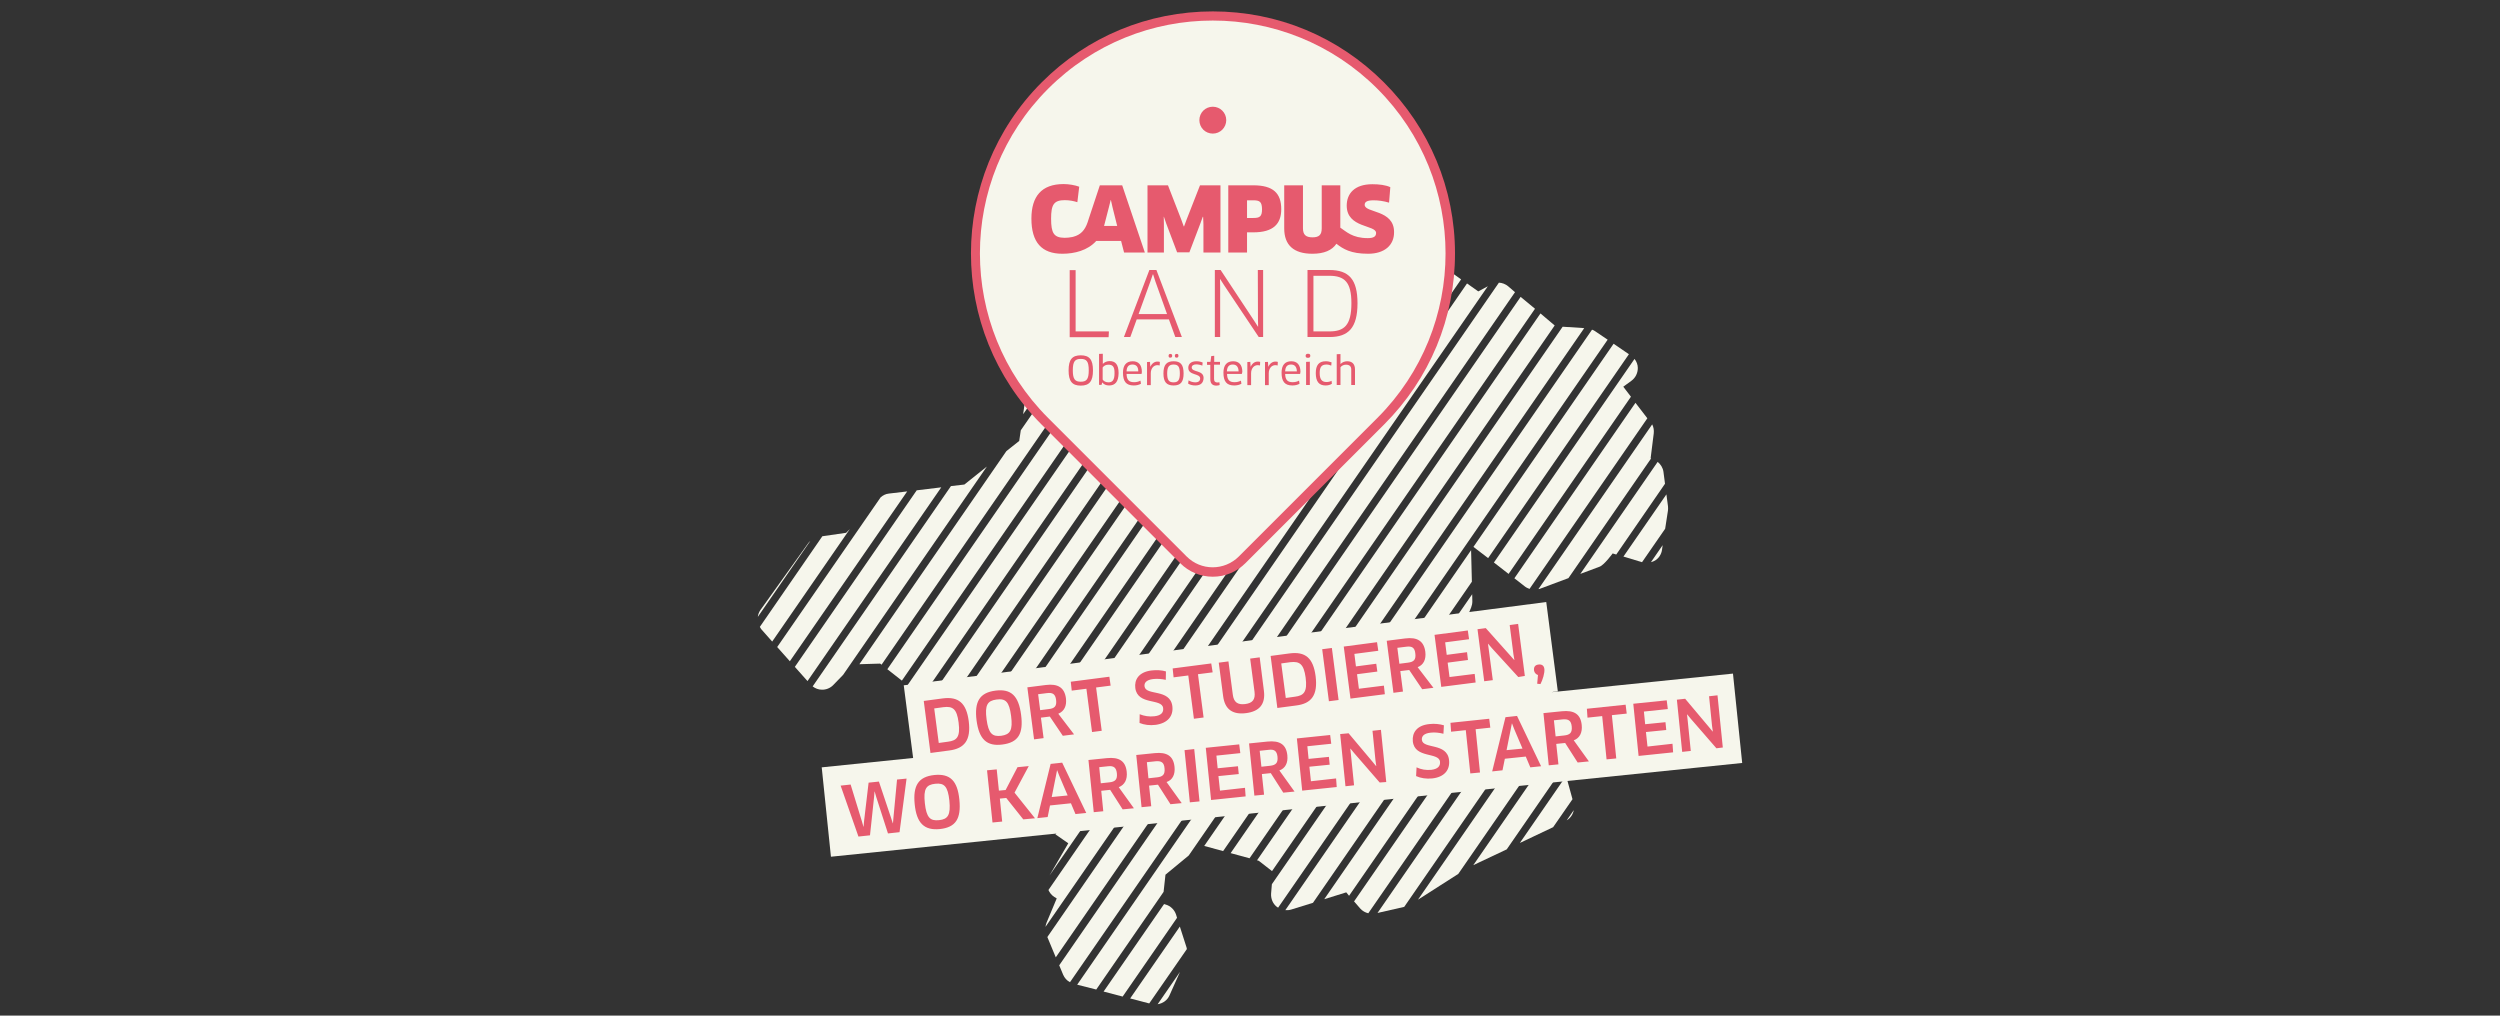 <?xml version="1.0" encoding="utf-8"?>
<!-- Generator: Adobe Illustrator 28.2.0, SVG Export Plug-In . SVG Version: 6.00 Build 0)  -->
<svg version="1.1" xmlns="http://www.w3.org/2000/svg" xmlns:xlink="http://www.w3.org/1999/xlink" x="0px" y="0px"
	 viewBox="0 0 160 65" style="enable-background:new 0 0 160 65;" xml:space="preserve">
<rect x="0" y="0" width="160" height="65" fill="#333333" stroke="none"/>
<style type="text/css">
	.st0{display:none;}
	.st1{display:inline;}
	.st2{display:inline;fill:#292827;}
	.st3{fill:#F6F6EC;}
	.st4{fill:#E65A6E;}
	.st5{fill:#F4F1E8;}
	.st6{fill:none;stroke:#F6F6EC;stroke-width:0.45;}
</style>
<g id="Ebene_1" class="st0">
	<rect class="st2" width="160" height="65"/>
</g>
<g id="Ebene_2">
	<g>
		<g>
			<path class="st3" d="M97.32,19L67.79,61.78l0.25,0.6c0.09,0.21,0.24,0.38,0.44,0.48l29.76-43.1L97.32,19z"/>
			<path class="st3" d="M75.51,59.3l-3.18,4.6l1.22,0.32l2.41-3.48c-0.01-0.03-0.01-0.07-0.02-0.1L75.51,59.3z"/>
			<path class="st3" d="M75.94,35.62c-0.01-0.01-0.03-0.03-0.04-0.04l-0.04-0.04L64.95,51.35l0.62,0.14
				c0.12,0.03,0.25,0.03,0.38,0.02l0.04-0.01c-0.03,0.09-0.04,0.19-0.04,0.29c0,0.06,0.01,0.11,0.03,0.17l10.89-15.78
				C76.53,36.07,76.21,35.89,75.94,35.62z"/>
			<polygon class="st3" points="68.37,53.97 67.17,56.03 85.67,29.23 81.03,33.88 67.55,53.4 			"/>
			<path class="st3" d="M94.11,42.03l-0.29-0.53L82.26,58.25c0.12,0.01,0.25,0,0.38-0.04l1.39-0.43l10.7-15.5L94.11,42.03z"/>
			<path class="st3" d="M96.74,43.09l-10.08,14.6l0.39,0.45c0.14,0.16,0.32,0.26,0.52,0.31l10.3-14.91L96.74,43.09z"/>
			<polygon class="st3" points="100.23,49.66 97.27,53.95 99.4,52.94 100.64,51.15 			"/>
			<polygon class="st3" points="74.68,34.35 63.22,50.95 64.46,51.24 75.53,35.2 			"/>
			<path class="st3" d="M93.39,40.71l0.76-1.82c0.05-0.13,0.08-0.26,0.08-0.4l-0.01-0.46L81.4,56.59l-0.05,0.6
				c-0.02,0.33,0.11,0.65,0.37,0.85c0.02,0.02,0.05,0.03,0.08,0.05l11.77-17.05L93.39,40.71z"/>
			<polygon class="st3" points="95.17,42.46 84.75,57.55 86.16,57.11 86.34,57.33 96.3,42.91 			"/>
			<path class="st3" d="M75.27,58.54c-0.1-0.31-0.35-0.56-0.67-0.65l-0.1-0.03l-3.87,5.6l1.22,0.32l3.48-5.04L75.27,58.54z"/>
			<path class="st3" d="M56.88,31.59c-0.2,0.02-0.37,0.11-0.52,0.24l-6.62,9.58l0.81,0.91l7.51-10.87L56.88,31.59z"/>
			<path class="st3" d="M71.12,30.79l-9.45,13.68l0.21-0.06c-0.05,0.13-0.08,0.27-0.08,0.41l0.04,1.49l10.13-14.67L71.12,30.79z"/>
			<polygon class="st3" points="72.31,31.98 61.86,47.11 61.91,49.13 73.16,32.83 			"/>
			<polygon class="st3" points="58.67,31.38 50.87,42.68 51.68,43.59 60.24,31.19 			"/>
			<polygon class="st3" points="68.75,28.42 58.09,43.84 59.03,44.57 69.6,29.27 			"/>
			<polygon class="st3" points="67.56,27.23 56.79,42.83 57.72,43.56 68.41,28.08 			"/>
			<path class="st3" d="M73.49,33.16L61.93,49.91c0.02,0.44,0.33,0.81,0.76,0.91l0.04,0.01l11.61-16.82L73.49,33.16z"/>
			<path class="st3" d="M106.65,31.64l-2.75,3.98l1.19,0.36l1.48-2.14l0.18-1.17c0.01-0.09,0.01-0.18,0-0.28L106.65,31.64z"/>
			<path class="st3" d="M96.55,36.73l7.83-11.34l-0.49-0.64l0.52-0.38c0.26-0.19,0.41-0.49,0.41-0.82c0-0.21-0.08-0.41-0.21-0.58
				l-9,13.03L96.55,36.73z"/>
			<path class="st3" d="M61.72,31.01l-0.86,0.1l-8.85,12.82c0.17,0.13,0.37,0.21,0.59,0.21c0.26,0.01,0.54-0.1,0.73-0.3l0.63-0.65
				l9.2-13.33L61.72,31.01z"/>
			<path class="st3" d="M106.46,30.19c-0.04-0.26-0.18-0.48-0.37-0.63l-4.95,7.17l1.23-0.46c0.29-0.1,0.84-0.85,0.84-0.85l0.23,0.07
				l3.12-4.53L106.46,30.19z"/>
			<polygon class="st3" points="98.59,20.06 68.94,63.02 70.16,63.33 74.47,57.08 74.59,55.98 76.08,54.75 99.5,20.83 			"/>
			<path class="st3" d="M102.06,21.18c-0.05-0.04-0.11-0.06-0.17-0.08L78.76,54.6l1.21,0.33l22.92-33.19L102.06,21.18z"/>
			<path class="st3" d="M96.52,18.32c-0.17-0.14-0.38-0.22-0.59-0.23L67.03,59.97l0.54,1.3l29.39-42.57L96.52,18.32z"/>
			<path class="st3" d="M69.93,29.6L59.41,44.84c0.21,0.1,0.45,0.12,0.68,0.06l0.88-0.24l9.81-14.21L69.93,29.6z"/>
			<path class="st3" d="M67.08,26.75L67.08,26.75L67.08,26.75c-0.24-0.24-0.47-0.49-0.69-0.74l-1.06,1.53l-0.1,0.68l-0.82,0.65
				L55,42.51l1.33-0.04l0.09,0.07l10.8-15.65L67.08,26.75z"/>
			<path class="st3" d="M79.21,35.68c-0.52,0.48-1.2,0.68-1.86,0.61L66.21,52.43c0.05,0.05,0.1,0.1,0.16,0.14l0.8,0.55L79.21,35.68z
				"/>
			<path class="st3" d="M94.61,18.65l-0.72-0.51l-2.38,3.45c-0.73,1.88-1.84,3.64-3.36,5.15l-0.65,0.65L67.1,56.96
				c0.08,0.18,0.2,0.33,0.37,0.44l0.16,0.1l-0.65,1.55c-0.04,0.09-0.05,0.18-0.07,0.27l28.31-41L94.61,18.65z"/>
			<path class="st3" d="M98.56,37.68l1.82-0.68l5.29-7.66c-0.01,0-0.02-0.01-0.03-0.01l0.2-1.6c0.02-0.2-0.01-0.4-0.1-0.57
				l-7.28,10.54C98.49,37.7,98.52,37.7,98.56,37.68z"/>
			<path class="st3" d="M100.09,44.71c-0.06-0.12-0.14-0.23-0.24-0.31l-9.1,13.18l2.58-1.65l7.17-10.38L100.09,44.71z"/>
			<polygon class="st3" points="98.32,43.72 88.16,58.43 89.87,58.04 99.44,44.17 			"/>
			<polygon class="st3" points="94.2,37.23 94.15,35.21 80.45,55.06 80.56,55.09 81.41,55.75 			"/>
			<path class="st3" d="M105.93,35.87c0.24-0.15,0.4-0.4,0.44-0.69l0.04-0.29l-0.75,1.09C105.76,35.95,105.85,35.92,105.93,35.87z"
				/>
			<path class="st3" d="M100.72,51.85l-0.45,0.65C100.51,52.36,100.67,52.12,100.72,51.85z"/>
			<path class="st3" d="M100.73,46.04l-6.44,9.33l2.14-1.01l4.86-7.04c-0.01-0.1-0.04-0.19-0.08-0.28L100.73,46.04z"/>
			<path class="st3" d="M74.85,63.7l0.67-1.5l-1.43,2.07C74.42,64.22,74.71,64.02,74.85,63.7z"/>
			<path class="st3" d="M96.92,37.01l0.68,0.53c0.09,0.07,0.19,0.11,0.29,0.15l7.54-10.92l-0.76-0.99L96.92,37.01z"/>
			<polygon class="st3" points="95.24,35.72 104.25,22.67 103.27,22 94.3,35 			"/>
			<polygon class="st3" points="100.01,20.91 77.07,54.14 78.28,54.47 101.39,21 			"/>
			<path class="st3" d="M54.15,34.1l-1.52,0.22l-4,5.8c0.03,0.05,0.06,0.11,0.1,0.16l0.69,0.78l4.97-7.2L54.15,34.1z"/>
			<path class="st3" d="M65.68,25.13l-0.2,1.38l0.6-0.86C65.94,25.47,65.81,25.3,65.68,25.13z"/>
			<path class="st3" d="M93.02,17.53c-0.16-0.11-0.35-0.17-0.55-0.18c-0.07,0.91-0.22,1.81-0.46,2.7l1.5-2.17L93.02,17.53z"/>
			<path class="st3" d="M51.73,34.76l-3.07,4.29c-0.09,0.13-0.14,0.28-0.16,0.43l3.36-4.86C51.81,34.66,51.77,34.71,51.73,34.76z"/>
		</g>
		<polygon class="st3" points="110.91,43.11 98.92,44.34 99.7,44.24 98.96,38.53 57.84,43.86 58.44,48.51 52.59,49.11 53.18,54.83 
			111.5,48.83 		"/>
		<g>
			<path class="st4" d="M110.26,47.84l-0.34-3.34l-0.54,0.06l0.19,1.89l0.05,0.36l-0.01,0.01l-0.23-0.28l-1.53-1.82l-0.53,0.06
				l0.34,3.34l0.55-0.06l-0.2-1.97l-0.04-0.36l0.01-0.01l0.23,0.28l1.64,1.89L110.26,47.84z M105.44,47.78l-0.1-0.93l1.3-0.13
				l-0.05-0.5l-1.3,0.13l-0.08-0.81l1.53-0.16l-0.07-0.56l-2.14,0.22l0.34,3.34l2.21-0.23l-0.04-0.55L105.44,47.78z M104.11,45.67
				l-0.07-0.57l-2.48,0.26l0.04,0.57l0.94-0.1l0.28,2.77l0.62-0.06l-0.28-2.77L104.11,45.67z M100.59,46.49
				c0.04,0.4-0.11,0.54-0.48,0.58l-0.55,0.06l-0.11-1.03l0.57-0.06C100.39,46.01,100.55,46.12,100.59,46.49 M101.23,46.4
				c-0.07-0.69-0.48-0.96-1.27-0.88l-1.18,0.12l0.34,3.34l0.62-0.06l-0.14-1.31l0.57-0.06l0.8,1.25l0.72-0.07l-0.97-1.35
				C101.1,47.24,101.28,46.89,101.23,46.4 M96.76,46.3l0.01,0l0.13,0.34l0.54,1.27l-1.02,0.1l0.27-1.35L96.76,46.3z M97.94,49.11
				l0.69-0.07l-1.54-3.22l-0.74,0.08l-0.85,3.47l0.66-0.07l0.15-0.74l1.34-0.14L97.94,49.11z M95.38,46.57L95.31,46l-2.48,0.26
				l0.04,0.57l0.94-0.1l0.29,2.77l0.62-0.06l-0.28-2.77L95.38,46.57z M92.74,48.65c-0.12-1.14-1.68-0.69-1.74-1.3
				c-0.02-0.21,0.1-0.41,0.56-0.46c0.27-0.03,0.54,0,0.82,0.07l0.03-0.54c-0.26-0.08-0.6-0.12-0.93-0.08
				c-0.81,0.08-1.11,0.56-1.06,1.1c0.11,1.12,1.68,0.68,1.74,1.31c0.03,0.29-0.15,0.47-0.56,0.52c-0.34,0.03-0.65-0.02-0.94-0.16
				l-0.03,0.56c0.29,0.13,0.65,0.19,1.03,0.15C92.41,49.74,92.81,49.3,92.74,48.65 M88.72,50.05l-0.34-3.34l-0.54,0.06l0.19,1.89
				l0.05,0.36l-0.01,0.01l-0.23-0.28l-1.53-1.82l-0.54,0.05l0.34,3.34l0.55-0.06l-0.2-1.98l-0.04-0.36l0.01-0.01l0.23,0.28
				l1.64,1.89L88.72,50.05z M83.9,50l-0.1-0.93l1.3-0.13l-0.05-0.5l-1.3,0.13l-0.08-0.81l1.53-0.16l-0.07-0.56L83,47.26l0.34,3.34
				l2.21-0.23l-0.04-0.55L83.9,50z M81.76,48.43c0.04,0.4-0.11,0.54-0.48,0.58l-0.55,0.06l-0.11-1.02l0.57-0.06
				C81.55,47.94,81.72,48.06,81.76,48.43 M82.39,48.34c-0.07-0.69-0.48-0.96-1.27-0.88l-1.18,0.12l0.34,3.34l0.62-0.06l-0.14-1.32
				l0.57-0.06l0.8,1.25l0.72-0.07l-0.97-1.35C82.26,49.17,82.44,48.83,82.39,48.34 M78.08,50.6l-0.1-0.93l1.3-0.13l-0.05-0.5
				l-1.3,0.13l-0.08-0.81l1.53-0.16l-0.07-0.56l-2.14,0.22l0.34,3.34l2.21-0.23l-0.04-0.55L78.08,50.6z M76.15,51.35l0.62-0.06
				l-0.34-3.35l-0.62,0.07L76.15,51.35z M74.53,49.17c0.04,0.4-0.11,0.54-0.48,0.58l-0.55,0.06l-0.1-1.03l0.57-0.06
				C74.33,48.69,74.5,48.8,74.53,49.17 M75.17,49.08c-0.07-0.69-0.48-0.96-1.27-0.88l-1.18,0.12l0.34,3.34l0.62-0.06l-0.14-1.32
				l0.57-0.06l0.8,1.25l0.72-0.07l-0.97-1.35C75.04,49.92,75.22,49.57,75.17,49.08 M71.48,49.49c0.04,0.4-0.11,0.54-0.48,0.58
				l-0.55,0.06l-0.1-1.03l0.57-0.06C71.27,49,71.44,49.12,71.48,49.49 M72.11,49.4c-0.07-0.69-0.48-0.96-1.27-0.88l-1.18,0.12
				l0.34,3.34l0.61-0.06l-0.13-1.31l0.57-0.06l0.8,1.25l0.72-0.07l-0.97-1.35C71.98,50.23,72.16,49.89,72.11,49.4 M67.65,49.3
				l0.01,0l0.13,0.34l0.54,1.27l-1.02,0.1l0.27-1.35L67.65,49.3z M68.83,52.1l0.69-0.07l-1.54-3.22l-0.74,0.08l-0.85,3.47l0.66-0.07
				l0.15-0.74l1.34-0.14L68.83,52.1z M66.24,52.37l-1.31-1.64l0.91-1.7l-0.72,0.07l-0.76,1.46l-0.43,0.04l-0.14-1.36l-0.62,0.06
				l0.35,3.34l0.62-0.06l-0.15-1.47l0.41-0.04l1.09,1.37L66.24,52.37z M60.76,51.24c0.09,0.92-0.09,1.19-0.66,1.25
				c-0.57,0.06-0.81-0.16-0.91-1.09c-0.1-0.92,0.09-1.18,0.67-1.24C60.43,50.1,60.66,50.32,60.76,51.24 M61.4,51.18
				c-0.12-1.2-0.58-1.68-1.6-1.58c-1.02,0.11-1.38,0.67-1.26,1.87c0.12,1.2,0.6,1.69,1.61,1.59C61.17,52.95,61.52,52.4,61.4,51.18
				 M55.59,50.09l-0.29,2.46l-0.03,0.36l-0.01,0l-0.1-0.35l-0.72-2.35l-0.64,0.07l1.14,3.26l0.74-0.08l0.26-2.44l0.03-0.36l0.01,0
				l0.1,0.35l0.75,2.33l0.74-0.08l0.45-3.43l-0.61,0.06l-0.23,2.44l-0.03,0.36l-0.01,0l-0.11-0.34l-0.78-2.33L55.59,50.09z"/>
			<path class="st4" d="M98.46,42.53c-0.24,0.03-0.31,0.19-0.28,0.39c0.02,0.14,0.14,0.25,0.25,0.28l-0.05,0.56l0.21,0.02
				c0.14-0.26,0.28-0.72,0.25-0.96C98.82,42.62,98.7,42.5,98.46,42.53 M97.59,43.26l-0.43-3.33L96.62,40l0.24,1.88l0.06,0.35
				l-0.01,0.01l-0.24-0.27l-1.58-1.77l-0.53,0.07l0.43,3.33l0.55-0.07l-0.26-1.97l-0.05-0.36l0.01,0l0.24,0.28l1.69,1.85
				L97.59,43.26z M92.77,43.33l-0.12-0.92l1.3-0.17l-0.06-0.5l-1.3,0.17l-0.1-0.8l1.53-0.2l-0.08-0.56l-2.13,0.28l0.43,3.33
				l2.2-0.28l-0.06-0.55L92.77,43.33z M90.58,41.82c0.05,0.4-0.09,0.54-0.47,0.59l-0.55,0.07l-0.13-1.02L90,41.39
				C90.37,41.34,90.54,41.45,90.58,41.82 M91.22,41.71c-0.09-0.68-0.51-0.95-1.29-0.85l-1.18,0.15l0.43,3.33l0.61-0.08l-0.17-1.31
				l0.57-0.07l0.83,1.23l0.72-0.09l-1.01-1.32C91.11,42.55,91.28,42.2,91.22,41.71 M86.97,44.08l-0.12-0.93l1.3-0.17l-0.07-0.5
				l-1.3,0.17l-0.1-0.8l1.53-0.2l-0.08-0.55l-2.13,0.28l0.43,3.33l2.2-0.28l-0.06-0.55L86.97,44.08z M85.05,44.88l0.62-0.08
				l-0.43-3.33l-0.62,0.08L85.05,44.88z M83.56,43.36c0.12,0.92-0.11,1.16-0.69,1.23l-0.58,0.08L82,42.46l0.58-0.08
				C83.18,42.31,83.44,42.5,83.56,43.36 M84.2,43.28c-0.15-1.16-0.65-1.6-1.68-1.46l-1.2,0.16l0.43,3.33l1.21-0.16
				C83.93,45.03,84.35,44.49,84.2,43.28 M80.62,42.07l-0.61,0.08l0.28,2.13c0.06,0.48-0.12,0.72-0.6,0.78
				c-0.48,0.06-0.73-0.12-0.79-0.6l-0.28-2.13L78,42.41l0.28,2.14c0.11,0.86,0.62,1.2,1.47,1.09c0.85-0.11,1.25-0.57,1.14-1.43
				L80.62,42.07z M77.61,43.03l-0.09-0.57l-2.47,0.32l0.06,0.57l0.94-0.12L76.41,46l0.62-0.08l-0.36-2.77L77.61,43.03z M75.03,45.19
				c-0.15-1.13-1.7-0.65-1.78-1.26c-0.03-0.21,0.09-0.41,0.54-0.47c0.27-0.03,0.54-0.01,0.82,0.05l0.01-0.54
				c-0.26-0.08-0.61-0.1-0.93-0.06c-0.81,0.1-1.1,0.59-1.03,1.13c0.15,1.11,1.7,0.64,1.78,1.27c0.04,0.29-0.13,0.48-0.55,0.53
				c-0.34,0.04-0.65-0.01-0.95-0.13l-0.01,0.56c0.3,0.12,0.65,0.17,1.04,0.12C74.73,46.28,75.11,45.83,75.03,45.19 M71.08,43.88
				L71,43.31l-2.47,0.32l0.06,0.57l0.94-0.12l0.36,2.77l0.62-0.08L70.15,44L71.08,43.88z M67.59,44.79c0.05,0.4-0.09,0.55-0.47,0.59
				l-0.55,0.07l-0.13-1.02L67,44.36C67.37,44.31,67.54,44.42,67.59,44.79 M68.22,44.69c-0.09-0.68-0.51-0.95-1.29-0.85l-1.18,0.15
				l0.43,3.33l0.61-0.08l-0.17-1.31l0.57-0.07l0.83,1.23l0.72-0.09l-1.01-1.32C68.11,45.52,68.28,45.18,68.22,44.69 M64.71,45.82
				c0.12,0.92-0.06,1.19-0.63,1.27c-0.57,0.07-0.82-0.14-0.94-1.06c-0.12-0.92,0.06-1.18,0.63-1.26
				C64.36,44.69,64.59,44.9,64.71,45.82 M65.35,45.74c-0.16-1.2-0.63-1.67-1.64-1.54c-1.02,0.13-1.36,0.71-1.21,1.91
				c0.16,1.2,0.65,1.67,1.65,1.54C65.17,47.52,65.51,46.96,65.35,45.74 M61.35,46.24c0.12,0.93-0.11,1.16-0.69,1.23l-0.58,0.08
				l-0.29-2.21l0.58-0.08C60.98,45.18,61.24,45.37,61.35,46.24 M62,46.16c-0.15-1.16-0.65-1.6-1.68-1.46l-1.2,0.16l0.43,3.33
				l1.21-0.16C61.73,47.9,62.15,47.37,62,46.16"/>
		</g>
		<path class="st4" d="M88.57,5.27c-2.93-2.93-6.81-4.54-10.95-4.54c-4.14,0-8.03,1.61-10.95,4.54c-6.03,6.03-6.04,15.85-0.02,21.89
			c0.01,0.01,0.01,0.01,0.02,0.02l8.82,8.82c0.01,0.01,0.03,0.03,0.05,0.05c0.55,0.55,1.29,0.86,2.08,0.86
			c0.79,0,1.53-0.31,2.09-0.87c0.02-0.02,0.03-0.03,0.05-0.05l8.82-8.82c2.92-2.92,4.54-6.81,4.54-10.95S91.49,8.19,88.57,5.27z"/>
		<g>
			<path class="st3" d="M75.11,23.33c-0.29,0-0.41,0.15-0.41,0.57c0,0.43,0.11,0.57,0.41,0.57c0.29,0,0.4-0.15,0.4-0.57
				C75.51,23.47,75.4,23.33,75.11,23.33z"/>
			<path class="st3" d="M69.17,22.97c-0.37,0-0.51,0.16-0.51,0.73c0,0.57,0.14,0.73,0.51,0.73c0.37,0,0.51-0.16,0.51-0.73
				C69.68,23.13,69.54,22.97,69.17,22.97z"/>
			<path class="st3" d="M78.9,23.33c-0.25,0-0.36,0.14-0.38,0.44h0.75C79.26,23.45,79.11,23.33,78.9,23.33z"/>
			<path class="st3" d="M80.22,12.82h-0.41v1.13h0.41c0.4,0,0.55-0.09,0.55-0.56C80.76,12.93,80.64,12.82,80.22,12.82z"/>
			<path class="st3" d="M72.48,23.33c-0.25,0-0.37,0.14-0.38,0.44h0.75C72.85,23.45,72.7,23.33,72.48,23.33z"/>
			<path class="st3" d="M70.94,23.34c-0.16,0-0.29,0.06-0.37,0.18v0.77c0.06,0.1,0.19,0.18,0.37,0.18c0.23,0,0.39-0.11,0.39-0.58
				C71.34,23.44,71.19,23.34,70.94,23.34z"/>
			<path class="st3" d="M71.1,12.81h-0.02c0,0,0,0.01-0.01,0.05l-0.1,0.4l-0.31,1.2h0.84l-0.3-1.2L71.1,12.81z"/>
			<path class="st3" d="M82.63,23.33c-0.25,0-0.37,0.14-0.38,0.44h0.75C82.99,23.45,82.84,23.33,82.63,23.33z"/>
			<polygon class="st3" points="73.8,17.56 73.78,17.56 73.63,18 72.87,20.1 74.69,20.1 73.94,18 			"/>
			<path class="st3" d="M85.07,17.65h-1.01v3.56h1.02c0.94,0,1.41-0.38,1.41-1.8C86.49,18.06,86.06,17.65,85.07,17.65z"/>
			<path class="st3" d="M88.15,5.68c-5.82-5.82-15.25-5.82-21.07,0c-5.82,5.82-5.82,15.25,0,21.07l0,0h0l8.82,8.82
				c0.01,0.01,0.02,0.03,0.04,0.04c0.92,0.93,2.42,0.93,3.35,0c0.01-0.01,0.03-0.03,0.04-0.04l8.82-8.82
				C93.97,20.93,93.97,11.5,88.15,5.68z M77.62,6.83c0.47,0,0.86,0.38,0.86,0.86c0,0.47-0.38,0.86-0.86,0.86
				c-0.48,0-0.86-0.38-0.86-0.86C76.76,7.21,77.14,6.83,77.62,6.83z M69.17,24.68c-0.56,0-0.78-0.29-0.78-0.97
				c0-0.69,0.22-0.97,0.78-0.97c0.56,0,0.78,0.28,0.78,0.97C69.95,24.39,69.73,24.68,69.17,24.68z M70.97,21.21l-0.02,0.37h-2.49
				v-4.29h0.38v3.92H70.97z M70.98,24.67c-0.19,0-0.34-0.07-0.43-0.19l-0.01,0l-0.04,0.15h-0.16v-1.98l0.24-0.01v0.44l0,0.2l0.01,0
				c0.11-0.11,0.26-0.17,0.43-0.17c0.35,0,0.57,0.2,0.57,0.77C71.58,24.45,71.36,24.67,70.98,24.67z M70.16,15.42
				c-0.55,0.61-1.39,0.82-2.17,0.82c-1.32,0-1.98-0.73-1.98-2.25c0-1.41,0.64-2.21,2.06-2.21c0.34,0,0.74,0.07,1,0.17l-0.12,0.99
				c-0.22-0.07-0.49-0.13-0.8-0.13c-0.7,0-0.88,0.28-0.88,1.18c0,0.94,0.18,1.22,0.86,1.23c0.18,0,0.34-0.02,0.49-0.05
				c0.03-0.01,0.05-0.01,0.08-0.02c0.45-0.12,0.73-0.4,0.91-0.93c0.03-0.08,0.05-0.16,0.08-0.25l0.7-2.11h1.43l1.45,4.3h-1.33
				l-0.19-0.74H70.16z M75.22,21.57l-0.41-1.13h-2.06l-0.41,1.13h-0.41l1.63-4.29h0.45l1.63,4.29H75.22z M75.42,22.77
				c0,0.08-0.04,0.12-0.11,0.12c-0.08,0-0.12-0.03-0.12-0.12c0-0.08,0.04-0.12,0.12-0.12C75.39,22.65,75.42,22.69,75.42,22.77z
				 M75.02,22.77c0,0.08-0.04,0.12-0.12,0.12c-0.08,0-0.11-0.03-0.11-0.12c0-0.08,0.04-0.12,0.11-0.12
				C74.98,22.65,75.02,22.69,75.02,22.77z M73.06,23.93h-0.96c0.01,0.39,0.16,0.53,0.48,0.53c0.15,0,0.28-0.03,0.41-0.1l0.03,0.2
				c-0.12,0.07-0.28,0.11-0.46,0.11c-0.49,0-0.69-0.26-0.69-0.82c0-0.47,0.21-0.73,0.62-0.73c0.36,0,0.59,0.21,0.59,0.69
				C73.07,23.85,73.07,23.9,73.06,23.93z M74.22,23.39c-0.04-0.01-0.1-0.02-0.15-0.02c-0.23,0-0.42,0.2-0.42,0.52v0.76h-0.24v-1.48
				l0.19-0.01l0.02,0.32h0c0.09-0.21,0.26-0.34,0.46-0.34c0.05,0,0.11,0.01,0.15,0.02L74.22,23.39z M75.11,24.67
				c-0.45,0-0.65-0.22-0.65-0.77c0-0.55,0.2-0.78,0.65-0.78c0.45,0,0.64,0.22,0.64,0.78C75.75,24.45,75.56,24.67,75.11,24.67z
				 M75.34,16.16l-0.7-1.85l-0.15-0.44l-0.01,0.01l0.01,0.46v1.82h-1.05v-4.3h1.31l0.85,2.19l0.16,0.44h0.02l0.16-0.43l0.86-2.2
				h1.31v4.3h-1.09v-1.81L77,13.88l-0.02-0.01l-0.16,0.44l-0.7,1.84H75.34z M76.5,24.67c-0.18,0-0.34-0.04-0.46-0.12l0.03-0.21
				c0.11,0.08,0.28,0.13,0.43,0.13c0.22,0,0.31-0.11,0.31-0.25c0-0.34-0.76-0.18-0.76-0.68c0-0.25,0.18-0.42,0.52-0.42
				c0.15,0,0.28,0.03,0.4,0.08l-0.02,0.2c-0.12-0.05-0.27-0.08-0.39-0.08c-0.18,0-0.29,0.08-0.29,0.2c0,0.32,0.76,0.15,0.76,0.67
				C77.02,24.48,76.87,24.67,76.5,24.67z M78.07,23.34H77.7v0.92c0,0.16,0.08,0.22,0.22,0.22c0.04,0,0.09-0.01,0.12-0.02l0.02,0.18
				c-0.05,0.02-0.13,0.04-0.21,0.04c-0.26,0-0.39-0.14-0.39-0.41v-0.92h-0.21v-0.19h0.22l0.05-0.37l0.19-0.02v0.39h0.37V23.34z
				 M79.48,23.93h-0.95c0.01,0.39,0.16,0.53,0.48,0.53c0.15,0,0.28-0.03,0.41-0.1l0.03,0.2c-0.12,0.07-0.28,0.11-0.46,0.11
				c-0.49,0-0.69-0.26-0.69-0.82c0-0.47,0.21-0.73,0.62-0.73c0.36,0,0.59,0.21,0.59,0.69C79.49,23.85,79.48,23.9,79.48,23.93z
				 M80.64,23.39c-0.04-0.01-0.09-0.02-0.15-0.02c-0.23,0-0.42,0.2-0.42,0.52v0.76h-0.24v-1.48l0.19-0.01l0.02,0.32h0
				c0.09-0.21,0.25-0.34,0.46-0.34c0.05,0,0.11,0.01,0.15,0.02L80.64,23.39z M80.84,21.57h-0.28l-2.22-3.32l-0.25-0.39l-0.01,0.01
				l0.01,0.46v3.24h-0.34v-4.29h0.37l2.14,3.24l0.25,0.39l0.01-0.01l-0.01-0.46l-0.01-3.16h0.34V21.57z M81.77,23.39
				c-0.05-0.01-0.1-0.02-0.15-0.02c-0.23,0-0.42,0.2-0.42,0.52v0.76h-0.24v-1.48l0.19-0.01l0.02,0.32h0
				c0.09-0.21,0.26-0.34,0.46-0.34c0.06,0,0.11,0.01,0.15,0.02L81.77,23.39z M80.22,14.87h-0.41v1.29h-1.2v-4.3h1.6
				c1.27,0,1.79,0.5,1.79,1.53C82,14.32,81.5,14.87,80.22,14.87z M83.21,23.93h-0.96c0.01,0.39,0.16,0.53,0.48,0.53
				c0.15,0,0.28-0.03,0.41-0.1l0.03,0.2c-0.12,0.07-0.28,0.11-0.46,0.11c-0.49,0-0.69-0.26-0.69-0.82c0-0.47,0.21-0.73,0.62-0.73
				c0.36,0,0.59,0.21,0.59,0.69C83.21,23.85,83.21,23.9,83.21,23.93z M83.83,24.64h-0.24v-1.48l0.24-0.01V24.64z M83.71,22.9
				c-0.1,0-0.15-0.03-0.15-0.13c0-0.08,0.05-0.13,0.15-0.13c0.1,0,0.15,0.04,0.15,0.13C83.86,22.86,83.81,22.9,83.71,22.9z
				 M84.84,24.67c-0.42,0-0.63-0.24-0.63-0.79c0-0.5,0.19-0.76,0.64-0.76c0.13,0,0.27,0.03,0.37,0.07l-0.02,0.21
				c-0.09-0.04-0.2-0.07-0.3-0.07c-0.32,0-0.44,0.16-0.44,0.54c0,0.42,0.15,0.58,0.44,0.58c0.12,0,0.23-0.03,0.32-0.08l0.02,0.19
				C85.14,24.63,85,24.67,84.84,24.67z M86.72,24.64h-0.24v-0.99c0-0.2-0.11-0.31-0.34-0.31c-0.16,0-0.29,0.08-0.35,0.17v1.13h-0.24
				v-1.97l0.24-0.01v0.43l0,0.2l0.01,0c0.11-0.11,0.26-0.17,0.42-0.17c0.33,0,0.5,0.19,0.5,0.53V24.64z M85.09,21.57h-1.41v-4.29
				h1.4c1.26,0,1.8,0.61,1.8,2.13C86.88,20.98,86.3,21.57,85.09,21.57z M87.56,16.24c-1.11,0-1.59-0.3-2.03-0.64
				c-0.28,0.42-0.79,0.64-1.54,0.64c-1.19,0-1.8-0.55-1.8-1.62v-2.76h1.2v2.75c0,0.4,0.17,0.58,0.61,0.58
				c0.43,0,0.59-0.17,0.59-0.58v-2.75h1.19v2.71c0.38,0.25,0.77,0.67,1.76,0.67c0.38,0,0.53-0.11,0.53-0.33
				c0-0.53-1.88-0.3-1.88-1.75c0-0.76,0.49-1.37,1.64-1.37c0.43,0,0.86,0.05,1.15,0.19l-0.08,0.99c-0.37-0.11-0.69-0.15-1-0.15
				c-0.46,0-0.56,0.13-0.56,0.29c0,0.53,1.88,0.29,1.88,1.74C89.23,15.7,88.6,16.24,87.56,16.24z"/>
		</g>
	</g>
</g>
</svg>

